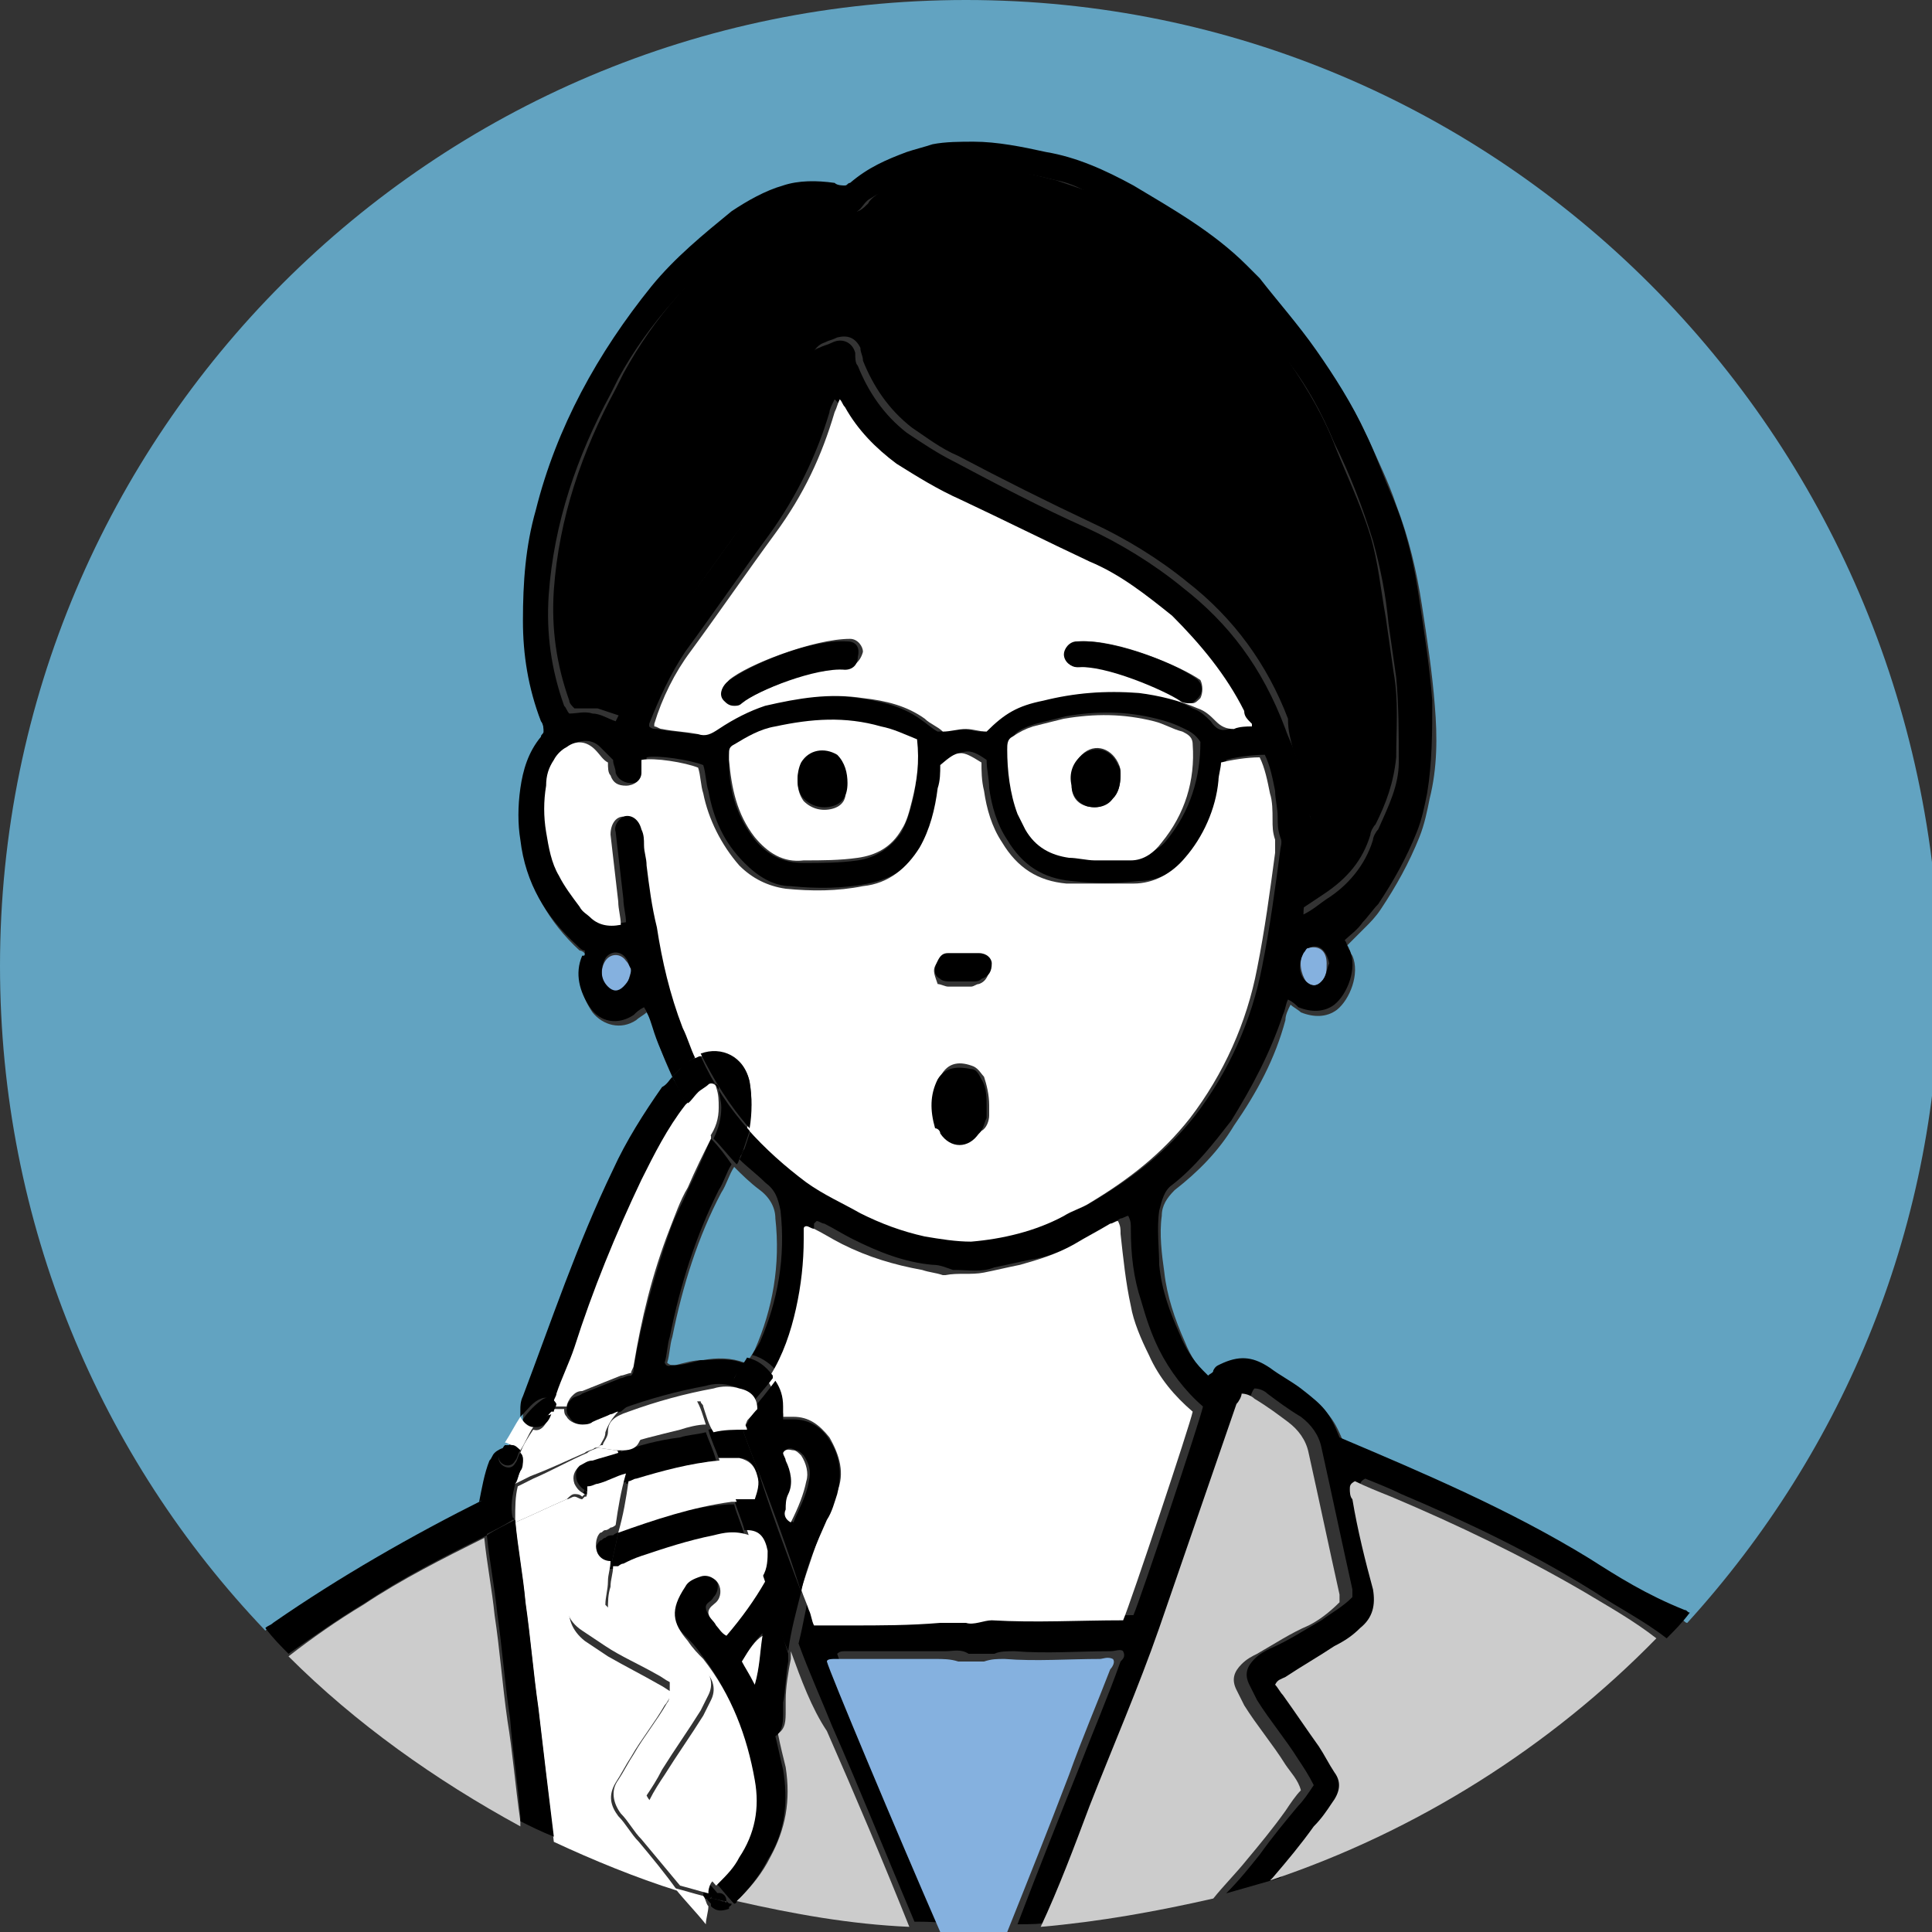<?xml version="1.0" encoding="utf-8"?>
<!-- Generator: Adobe Illustrator 27.0.1, SVG Export Plug-In . SVG Version: 6.00 Build 0)  -->
<svg version="1.1" xmlns="http://www.w3.org/2000/svg" xmlns:xlink="http://www.w3.org/1999/xlink" x="0px" y="0px"
	 viewBox="0 0 75 75" style="enable-background:new 0 0 75 75;" xml:space="preserve">
<rect x="0" y="0" width="75" height="75" fill="#333333" stroke="none"/>
<style type="text/css">
	.st0{fill:#62A3C1;}
	.st1{fill:#85B1DF;}
	.st2{fill:#FFFFFF;}
	.st3{fill:#CCCCCC;}
</style>
<g id="レイヤー_1">
</g>
<g id="文字">
</g>
<g id="イラスト">
	<g>
		<path class="st0" d="M18.7,58.3c0-0.5,0.2-1.1,0.4-1.6c0-0.1,0.1-0.2,0.2-0.3c0.1-0.1,0.2-0.2,0.4-0.2c0.2-0.3,0.4-0.7,0.6-1
			c0-0.1,0-0.2,0-0.3c0-0.2,0-0.4,0.1-0.5c1.1-3,2.1-6,3.5-8.8c0.5-1.1,1.2-2.2,1.9-3.2c0.1-0.2,0.2-0.3,0.4-0.4
			c-0.3-0.6-0.5-1.1-0.7-1.7c-0.1-0.3-0.2-0.7-0.4-1c-0.1,0.1-0.3,0.2-0.4,0.3c-0.6,0.4-1.3,0.2-1.7-0.3c-0.4-0.6-0.6-1.2-0.3-2
			c0,0,0-0.1,0.1-0.1c0,0,0-0.1,0-0.1c-0.1-0.1-0.2-0.2-0.3-0.2c0,0,0,0,0,0c-1.2-1.1-2-2.5-2.2-4.1c-0.1-0.7-0.1-1.3,0-2
			c0.1-0.8,0.3-1.4,0.8-2c0,0,0.1-0.1,0.1-0.2c0-0.1-0.1-0.3-0.1-0.4c-0.5-1.2-0.7-2.5-0.7-3.9c0-1.5,0.1-2.9,0.5-4.3
			c0.9-3.2,2.4-6.1,4.5-8.7c0.9-1.1,2-2,3.1-2.9c0.6-0.5,1.3-0.8,2-1c0.7-0.2,1.3-0.2,2-0.1c0.1,0,0.3,0,0.4,0.1
			c0.1,0,0.1-0.1,0.2-0.1c0.6-0.5,1.4-0.9,2.2-1.2c0.3-0.1,0.7-0.2,1-0.3c0.5-0.1,1-0.1,1.6-0.1c1,0.1,1.9,0.2,2.8,0.4
			c1.2,0.3,2.3,0.7,3.4,1.3c1.6,0.9,3.1,1.9,4.4,3.1c0.2,0.2,0.4,0.3,0.5,0.5c0.8,0.9,1.5,1.8,2.2,2.8c0.7,1,1.4,2.1,1.9,3.2
			c0.4,0.9,0.8,1.7,1.1,2.6c0.5,1.3,0.8,2.6,1,3.9c0.2,1.3,0.4,2.6,0.5,3.9c0.1,1.2,0.1,2.4-0.2,3.6c-0.1,0.5-0.2,1-0.4,1.5
			c-0.4,1-0.9,1.9-1.5,2.8c-0.2,0.3-0.4,0.5-0.6,0.7c-0.2,0.2-0.4,0.4-0.7,0.7c0.1,0.1,0.1,0.3,0.2,0.4c0.3,0.7-0.1,1.7-0.6,2.1
			c-0.4,0.3-0.9,0.3-1.4,0.1c-0.1-0.1-0.3-0.2-0.4-0.3c-0.1,0.2-0.2,0.4-0.2,0.6c-0.4,1.5-1.1,2.8-2,4.1c-0.6,1-1.4,1.8-2.3,2.5
			c-0.3,0.3-0.5,0.6-0.5,1c-0.1,0.7,0,1.5,0.1,2.2c0.1,0.9,0.4,1.8,0.8,2.7c0.2,0.5,0.5,1,0.9,1.4c0,0.1,0.1,0.1,0.2,0.2
			c0.1-0.1,0.1-0.2,0.2-0.2c0.1-0.1,0.2-0.2,0.4-0.3c0.6-0.3,1.2-0.2,1.8,0.2c0.4,0.3,0.8,0.5,1.2,0.8c0.9,0.6,1.1,0.9,1.5,1.9
			c3.3,1.4,6.6,2.8,9.7,4.7c1.1,0.7,2.2,1.4,3.4,2.1c0.1,0,0.1,0.1,0.2,0.1c6.1-6.7,9.8-15.5,9.8-25.2C75,16.8,58.2,0,37.5,0
			C16.8,0,0,16.8,0,37.5c0,10,3.9,19.1,10.3,25.8c0.1-0.1,0.2-0.1,0.3-0.2C13.1,61.3,15.9,59.7,18.7,58.3z"/>
		<path class="st0" d="M26.1,51.9c-0.1,0.3-0.1,0.7-0.2,1c0.1,0.1,0.2,0.1,0.3,0.1c0.4-0.1,0.7-0.2,1.1-0.2c0.5-0.1,1.1-0.1,1.6,0.1
			c0,0,0.1,0,0.1,0c0.1-0.2,0.2-0.3,0.3-0.5c0.7-1.6,1-3.3,0.8-5.1c0-0.4-0.2-0.8-0.6-1.1c-0.4-0.3-0.7-0.6-1-0.9
			c-0.2,0.3-0.3,0.7-0.5,1C27.1,48,26.5,49.9,26.1,51.9z"/>
		<path class="st1" d="M50.8,36.8c-0.1,0-0.2,0.1-0.2,0.2c-0.2,0.3-0.1,0.8,0.1,1.1c0.2,0.2,0.5,0.2,0.6,0c0.2-0.2,0.2-0.4,0.2-0.7
			C51.5,36.9,51.2,36.7,50.8,36.8z"/>
		<path class="st1" d="M24.2,38.4c0.2-0.2,0.2-0.4,0.3-0.7c0-0.1-0.1-0.3-0.2-0.4c-0.2-0.3-0.6-0.3-0.8,0c-0.2,0.3-0.2,0.8,0.1,1.1
			C23.8,38.6,24,38.6,24.2,38.4z"/>
		<path d="M50.2,29.1c0.2,0.5,0.4,1,0.4,1.5c0,0.3,0.1,0.6,0.2,1c0.1,0.1,0.1,0.3,0.1,0.4c-0.1,0.8-0.2,1.6-0.3,2.3
			c0,0.3-0.1,0.6-0.1,1c0.3-0.2,0.6-0.4,0.9-0.6c0.9-0.6,1.5-1.3,1.8-2.3c0-0.1,0.1-0.3,0.2-0.4c0.4-0.8,0.7-1.6,0.8-2.6
			c0-1.1,0.1-2.2-0.1-3.3c-0.1-0.7-0.2-1.4-0.3-2.1c-0.2-1.1-0.3-2.2-0.6-3.2c-0.4-1.3-1-2.5-1.5-3.8c-0.5-1.2-1.2-2.3-1.9-3.3
			c-0.4-0.6-0.9-1.2-1.4-1.8c-0.7-0.9-1.6-1.7-2.6-2.4c-1-0.7-2.1-1.4-3.2-2C42.1,7.4,41.6,7.2,41,7c-0.8-0.2-1.6-0.4-2.4-0.5
			c-0.6-0.1-1.3-0.2-2,0c-0.9,0.2-1.8,0.5-2.5,1c-0.1,0.1-0.3,0.2-0.4,0.4c-0.2,0.2-0.4,0.4-0.7,0.3c-0.2,0-0.4,0-0.5-0.1
			c-0.5-0.1-1-0.2-1.6,0C30.2,8.2,29.6,8.5,29,9c-2,1.5-3.6,3.3-4.8,5.5c-0.1,0.2-0.2,0.4-0.3,0.6c-1.3,2.4-2.2,5-2.4,7.8
			c-0.1,1.5,0.1,2.9,0.6,4.3c0,0.1,0.1,0.2,0.2,0.3c0.3,0,0.6,0,0.9,0c0.3,0.1,0.6,0.2,0.9,0.3c0.1-0.2,0.2-0.4,0.3-0.6
			c0.4-1,1-2,1.6-2.9c1.1-1.5,2.2-3.1,3.4-4.7c0.6-0.9,1.1-1.8,1.5-2.8c0.3-0.9,0.7-1.8,0.6-2.8c0-0.3,0.2-0.6,0.5-0.7
			c0.2-0.1,0.3-0.1,0.5-0.2c0.4-0.1,0.7,0,0.9,0.4c0,0.2,0.1,0.3,0.1,0.5c0.4,1,1,1.9,1.9,2.6c0.6,0.4,1.1,0.8,1.8,1.1
			c1.7,0.9,3.5,1.8,5.2,2.6c1.3,0.6,2.6,1.4,3.7,2.3c1.8,1.4,3.1,3.2,3.9,5.3C50,28.4,50.1,28.7,50.2,29.1z"/>
		<path d="M61.7,60.5c-3.1-1.9-6.4-3.3-9.7-4.7c-0.4-1-0.6-1.2-1.5-1.9c-0.4-0.3-0.8-0.5-1.2-0.8c-0.6-0.4-1.1-0.5-1.8-0.2
			c-0.2,0.1-0.3,0.1-0.4,0.3c0,0.1-0.1,0.1-0.2,0.2c-0.1-0.1-0.1-0.1-0.2-0.2c-0.4-0.4-0.7-0.9-0.9-1.4c-0.4-0.9-0.7-1.7-0.8-2.7
			C45,48.5,44.9,47.7,45,47c0.1-0.4,0.2-0.8,0.5-1c0.9-0.7,1.6-1.6,2.3-2.5c0.8-1.3,1.5-2.6,2-4.1c0.1-0.2,0.1-0.4,0.2-0.6
			c0.2,0.1,0.3,0.2,0.4,0.3c0.5,0.2,1,0.2,1.4-0.1c0.5-0.4,0.9-1.4,0.6-2.1c-0.1-0.1-0.1-0.3-0.2-0.4c0.2-0.2,0.5-0.4,0.7-0.7
			c0.2-0.2,0.4-0.5,0.6-0.7c0.6-0.9,1.1-1.8,1.5-2.8c0.2-0.5,0.3-1,0.4-1.5c0.2-1.2,0.2-2.4,0.2-3.6c-0.1-1.3-0.3-2.6-0.5-3.9
			c-0.2-1.4-0.5-2.7-1-3.9c-0.4-0.9-0.7-1.8-1.1-2.6c-0.5-1.1-1.2-2.2-1.9-3.2c-0.7-1-1.5-1.9-2.2-2.8c-0.2-0.2-0.4-0.4-0.5-0.5
			c-1.3-1.3-2.9-2.2-4.4-3.1c-1.1-0.6-2.2-1.1-3.4-1.3c-0.9-0.2-1.9-0.4-2.8-0.4c-0.5,0-1.1,0-1.6,0.1c-0.3,0.1-0.7,0.2-1,0.3
			c-0.8,0.3-1.5,0.6-2.2,1.2c-0.1,0-0.1,0.1-0.2,0.1c-0.1,0-0.3,0-0.4-0.1c-0.7-0.1-1.4-0.1-2,0.1c-0.7,0.2-1.4,0.6-2,1
			c-1.1,0.9-2.2,1.8-3.1,2.9c-2.1,2.6-3.7,5.5-4.5,8.7c-0.4,1.4-0.5,2.8-0.5,4.3c0,1.3,0.2,2.6,0.7,3.9c0.1,0.1,0.1,0.3,0.1,0.4
			c0,0.1-0.1,0.1-0.1,0.2c-0.5,0.6-0.7,1.3-0.8,2c-0.1,0.7-0.1,1.4,0,2c0.2,1.7,1,3,2.2,4.1c0,0,0,0,0,0c0.1,0.1,0.2,0.2,0.3,0.2
			c0,0.1,0,0.1,0,0.1c0,0.1,0,0.1-0.1,0.1c-0.3,0.7-0.1,1.4,0.3,2c0.4,0.6,1.1,0.7,1.7,0.3c0.1-0.1,0.2-0.2,0.4-0.3
			c0.2,0.3,0.3,0.7,0.4,1c0.2,0.6,0.5,1.2,0.7,1.7c0.1-0.1,0.2-0.2,0.3-0.3c0.2-0.2,0.3-0.3,0.5-0.4c0.1-0.1,0.2-0.1,0.3-0.1
			c-0.2-0.4-0.4-0.8-0.5-1.2c-0.5-1.3-0.8-2.6-1-3.9c-0.1-0.8-0.3-1.6-0.4-2.4c0-0.3-0.1-0.5-0.1-0.8c0-0.2,0-0.4-0.1-0.6
			c-0.1-0.4-0.4-0.6-0.7-0.5c-0.3,0.1-0.6,0.4-0.5,0.7c0.1,0.9,0.2,1.7,0.3,2.6c0,0.3,0.1,0.6,0.1,0.9c-0.5,0.1-0.9-0.1-1.2-0.3
			c-0.2-0.1-0.3-0.3-0.4-0.4c-0.3-0.4-0.6-0.8-0.8-1.2c-0.3-0.5-0.4-1.1-0.5-1.7c-0.1-0.6-0.1-1.2,0-1.8c0-0.4,0.1-0.7,0.3-1
			c0.1-0.2,0.3-0.4,0.5-0.5c0.4-0.2,0.8-0.2,1.1,0.1c0.2,0.2,0.3,0.3,0.5,0.5c0,0.2,0.1,0.3,0.1,0.5c0.1,0.3,0.4,0.4,0.6,0.4
			c0.3,0,0.5-0.2,0.6-0.5c0-0.2,0-0.3,0-0.5c0.4-0.1,1.7,0.1,2.2,0.3c0.1,0.3,0.1,0.7,0.2,1c0.2,1.1,0.6,2,1.4,2.8
			c0.5,0.5,1.1,0.9,1.8,0.9c1,0.1,2,0.1,3-0.1c1-0.2,1.7-0.7,2.2-1.5c0.4-0.7,0.6-1.5,0.7-2.3c0-0.3,0.1-0.6,0.1-0.9
			c0.7-0.5,0.9-0.6,1.6-0.1c0,0.4,0.1,0.7,0.1,1.1c0.1,0.7,0.3,1.4,0.7,2c0.6,1,1.4,1.5,2.5,1.6c0.9,0.1,1.7,0.1,2.6,0
			c0.8,0,1.5-0.4,2-1c0.7-0.9,1.2-1.9,1.3-3c0-0.2,0.1-0.5,0.1-0.7c0.3-0.1,1-0.2,1.5-0.2c0.2,0.4,0.3,0.9,0.4,1.4
			c0,0.3,0.1,0.7,0.1,1c0,0.3,0,0.5,0.1,0.8c0.1,0.2,0,0.4,0,0.5c-0.2,1.5-0.4,3-0.7,4.5c-0.4,2.1-1.3,4.1-2.6,5.8
			c-1.1,1.4-2.4,2.4-3.9,3.3c-0.3,0.2-0.6,0.3-1,0.5c-1.1,0.6-2.3,0.9-3.6,1c-0.6,0.1-1.2-0.1-1.8-0.2c-0.9-0.1-1.7-0.4-2.5-0.9
			c-0.7-0.4-1.4-0.8-2.1-1.2c-0.9-0.6-1.7-1.3-2.3-2.1c0,0,0,0,0,0c-0.1,0.3-0.2,0.6-0.3,0.9c-0.1,0.1-0.1,0.3-0.2,0.4
			c0.3,0.3,0.7,0.6,1,0.9c0.4,0.3,0.5,0.6,0.6,1.1c0.2,1.8-0.1,3.5-0.8,5.1c-0.1,0.2-0.2,0.3-0.3,0.5c0.4,0.1,0.8,0.4,1,0.7
			c0,0,0,0,0,0.1c0-0.1,0.1-0.1,0.1-0.2c0.4-0.8,0.8-1.7,1-2.6c0.2-0.9,0.3-1.8,0.3-2.7c0-0.1,0-0.3,0-0.4c0,0,0,0,0.1-0.1
			c0.1,0,0.2,0.1,0.3,0.1c0.4,0.2,0.7,0.4,1.1,0.6c1,0.5,2,0.9,3.1,1c0.3,0,0.5,0.1,0.8,0.2c0,0,0,0,0.1,0c0.5,0,1,0.1,1.5-0.1
			c0.5-0.1,0.9-0.2,1.4-0.3c0.7-0.1,1.4-0.4,2.1-0.8c0.5-0.3,0.9-0.5,1.4-0.8c0.1,0,0.2-0.1,0.3-0.1c0.1,0.2,0.1,0.3,0.1,0.5
			c0,1,0.1,1.9,0.4,2.8c0.2,0.7,0.4,1.3,0.7,1.9c0.4,0.8,1,1.6,1.7,2.2c-0.1,0.5-2.4,7.4-2.7,8.1c-1.7,0-3.4,0.1-5.1,0
			c-0.3,0-0.7,0.1-1,0.1c-0.3-0.1-0.7-0.1-1,0c-1.2,0.1-2.3,0.1-3.5,0.1c-0.1,0-0.3,0-0.4,0c-0.3,0-0.7,0-1,0
			c-0.1-0.1-0.2-0.4-0.2-0.6c-0.1-0.3-0.2-0.5-0.3-0.8c-0.2,0.8-0.3,1.5-0.5,2.3c0.4,1.1,0.9,2.2,1.3,3.2c1.1,2.5,2.1,5,3.2,7.6
			c0.5,0,0.9,0,1.4,0.1c-1.6-3.9-4.3-10.1-4.4-10.5c0.1-0.1,0.2-0.1,0.3-0.1c1,0,2,0,3,0c0.3,0,0.6,0,0.9,0c0.3,0,0.6-0.1,0.9,0.1
			c0.1,0,0.2,0,0.3,0c0.1,0,0.3,0,0.4,0c0.1,0,0.2,0,0.3,0c0.2-0.1,0.5-0.1,0.8-0.1c1.2,0.1,2.5,0,3.7,0c0.2,0,0.4-0.1,0.5,0
			c0.1,0.2,0,0.3-0.1,0.4c-0.5,1.4-1.1,2.8-1.6,4.1c-0.8,2-1.6,4-2.4,6.1c0.5,0,0.9,0,1.4-0.1c0.6-1.6,1.2-3.2,1.9-4.7
			c0.9-2.3,1.9-4.6,2.7-6.9c1-2.9,2-5.8,3-8.7c0.1-0.2,0.1-0.3,0.2-0.4c0.2,0,0.4,0.1,0.5,0.2c0.4,0.3,0.8,0.6,1.3,0.9
			c0.4,0.3,0.7,0.7,0.8,1.2c0.4,1.8,0.8,3.7,1.2,5.5c0,0.1,0,0.2,0,0.3c-0.4,0.4-0.8,0.6-1.2,0.9c-0.7,0.4-1.3,0.8-2,1.1
			c-0.2,0.1-0.4,0.2-0.6,0.4c-0.3,0.3-0.4,0.6-0.2,1c0.1,0.2,0.2,0.4,0.3,0.6c0.5,0.8,1.1,1.5,1.6,2.3c0.2,0.3,0.4,0.6,0.6,1
			c-0.2,0.3-0.4,0.6-0.6,0.8c-0.5,0.6-1,1.2-1.5,1.9c-0.4,0.5-0.8,1-1.3,1.5c0.7-0.2,1.4-0.4,2.1-0.6c0,0,0.1-0.1,0.1-0.1
			c0.5-0.7,1-1.3,1.6-2c0.2-0.3,0.4-0.6,0.7-0.9c0.3-0.4,0.3-0.8,0.1-1.2c-0.2-0.3-0.4-0.7-0.6-1c-0.5-0.7-0.9-1.3-1.4-2
			c-0.1-0.1-0.2-0.3-0.3-0.4c0.1-0.2,0.3-0.2,0.4-0.3c0.6-0.4,1.3-0.8,1.9-1.2c0.3-0.2,0.7-0.4,1-0.7c0.5-0.4,0.6-0.9,0.5-1.5
			c-0.3-1.2-0.5-2.4-0.8-3.5c0-0.1-0.1-0.3-0.1-0.4c0-0.1,0-0.2,0.2-0.3c0.5,0.2,1,0.4,1.4,0.6c2.6,1.1,5.1,2.3,7.5,3.8
			c0.9,0.6,1.9,1.1,2.8,1.8c0.3-0.3,0.6-0.6,0.9-1c-0.1,0-0.1-0.1-0.2-0.1C63.9,61.9,62.8,61.2,61.7,60.5z M23.5,37.2
			c0.2-0.3,0.6-0.3,0.8,0c0.1,0.1,0.1,0.3,0.2,0.4c0,0.3-0.1,0.5-0.3,0.7c-0.2,0.2-0.4,0.2-0.6,0C23.3,38,23.3,37.6,23.5,37.2z
			 M51.3,38.1c-0.2,0.2-0.4,0.2-0.6,0c-0.3-0.3-0.3-0.7-0.1-1.1c0.1-0.1,0.1-0.2,0.2-0.2c0.4-0.2,0.7,0.1,0.8,0.6
			C51.5,37.6,51.5,37.9,51.3,38.1z M35.4,31.2c-0.1,0.4-0.2,0.7-0.4,1.1c-0.4,0.6-1,1-1.7,1.1c-0.7,0.1-1.4,0.1-2.1,0.1
			c-0.8,0-1.4-0.3-1.9-0.9c-0.7-0.9-1-1.9-1-3c0-0.1,0-0.1,0-0.2c0-0.2,0.1-0.3,0.2-0.4c0.5-0.3,1-0.5,1.6-0.7
			c1.4-0.4,2.7-0.4,4.1,0c0.5,0.1,1,0.3,1.4,0.7C35.6,29.7,35.6,30.5,35.4,31.2z M45.3,32.6C45,33,44.5,33.2,44,33.3
			c-0.5,0-0.9,0-1.4,0c-0.3,0-0.7,0-1-0.1c-0.8-0.1-1.4-0.4-1.7-1.1c-0.1-0.2-0.2-0.4-0.3-0.6c-0.3-0.8-0.4-1.6-0.4-2.5
			c0-0.2,0.1-0.3,0.2-0.5c0.2-0.2,0.5-0.3,0.8-0.4c0.4-0.1,0.8-0.2,1.2-0.3c1.2-0.2,2.3-0.2,3.5,0.1c0.4,0.1,0.7,0.2,1.1,0.4
			c0.2,0.1,0.4,0.2,0.6,0.5C46.6,30.2,46.2,31.5,45.3,32.6z M48.4,28.2c-0.2,0-0.5,0.1-0.7,0.1c-0.3,0.1-0.5,0-0.7-0.3
			c-0.2-0.2-0.4-0.4-0.7-0.5c-0.7-0.4-1.5-0.6-2.3-0.6c-1.2-0.1-2.5,0-3.7,0.3c-1,0.2-1.4,0.5-2.2,1.2c-0.3,0-0.5-0.1-0.8-0.1
			c-0.3,0-0.5,0.1-0.9,0.1c-0.2-0.1-0.4-0.3-0.7-0.5c-0.7-0.5-1.6-0.7-2.4-0.8c-1.3-0.2-2.6-0.1-3.8,0.3c-0.7,0.2-1.3,0.5-1.8,0.9
			c-0.2,0.2-0.5,0.2-0.8,0.2c-0.5-0.1-0.9-0.1-1.4-0.2c-0.1,0-0.2,0-0.3-0.1c0-0.1,0-0.1,0-0.1c0.4-1,0.8-1.9,1.4-2.8
			c1.1-1.5,2.2-3.1,3.3-4.6c1-1.4,1.8-3,2.3-4.7c0-0.1,0.1-0.3,0.2-0.5c0.1,0.1,0.2,0.2,0.2,0.3c0.5,0.9,1.2,1.6,2,2.2
			c0.8,0.5,1.6,1,2.5,1.4c1.7,0.8,3.3,1.6,5,2.4c1.2,0.6,2.2,1.3,3.2,2.1c1.2,1,2.1,2.3,2.8,3.7c0.1,0.1,0.1,0.3,0.2,0.4
			C48.4,28.1,48.4,28.1,48.4,28.2z M45.9,22.8c-1.1-0.9-2.4-1.7-3.7-2.3c-1.8-0.8-3.5-1.7-5.2-2.6c-0.6-0.3-1.2-0.7-1.8-1.1
			c-0.9-0.7-1.5-1.6-1.9-2.6c-0.1-0.1-0.1-0.3-0.1-0.5c-0.1-0.4-0.5-0.6-0.9-0.4c-0.2,0.1-0.3,0.1-0.5,0.2c-0.3,0.1-0.5,0.4-0.5,0.7
			c0.1,1-0.3,1.9-0.6,2.8c-0.4,1-0.9,1.9-1.5,2.8c-1.1,1.6-2.2,3.1-3.4,4.7c-0.7,0.9-1.2,1.8-1.6,2.9c-0.1,0.2-0.2,0.4-0.3,0.6
			c-0.3-0.1-0.6-0.3-0.9-0.3c-0.3-0.1-0.6,0-0.9,0c-0.1-0.1-0.1-0.2-0.2-0.3c-0.5-1.4-0.7-2.8-0.6-4.3c0.2-2.8,1.1-5.4,2.4-7.8
			c0.1-0.2,0.2-0.4,0.3-0.6c1.2-2.2,2.9-4,4.8-5.5c0.5-0.4,1.1-0.7,1.8-0.9c0.5-0.1,1.1-0.1,1.6,0c0.2,0,0.4,0.1,0.5,0.1
			c0.3,0,0.5-0.1,0.7-0.3c0.1-0.1,0.2-0.3,0.4-0.4c0.8-0.5,1.6-0.9,2.5-1c0.7-0.1,1.3-0.1,2,0C39.4,6.6,40.2,6.8,41,7
			c0.6,0.1,1.1,0.4,1.7,0.7c1.1,0.6,2.2,1.2,3.2,2c1,0.7,1.9,1.5,2.6,2.4c0.5,0.6,0.9,1.2,1.4,1.8c0.8,1,1.4,2.1,1.9,3.3
			c0.6,1.2,1.1,2.5,1.5,3.8c0.3,1.1,0.5,2.1,0.6,3.2c0.1,0.7,0.2,1.4,0.3,2.1c0.1,1.1,0.1,2.2,0.1,3.3c0,0.9-0.4,1.7-0.8,2.6
			c-0.1,0.1-0.2,0.3-0.2,0.4c-0.3,1-1,1.8-1.8,2.3c-0.3,0.2-0.5,0.4-0.9,0.6c0-0.4,0.1-0.7,0.1-1c0.1-0.8,0.2-1.6,0.3-2.3
			c0-0.1,0-0.3-0.1-0.4c-0.1-0.3-0.2-0.6-0.2-1c0-0.5-0.2-1-0.4-1.5c-0.1-0.3-0.3-0.7-0.4-1C49,25.9,47.7,24.2,45.9,22.8z"/>
		<path class="st2" d="M29.1,42c0.1,0.6,0.1,1.2-0.1,1.8c0.7,0.8,1.5,1.5,2.3,2.1c0.7,0.5,1.4,0.8,2.1,1.2c0.8,0.4,1.6,0.7,2.5,0.9
			c0.6,0.1,1.2,0.2,1.8,0.2c1.2-0.1,2.5-0.4,3.6-1c0.3-0.2,0.7-0.3,1-0.5c1.5-0.9,2.8-1.9,3.9-3.3c1.3-1.7,2.2-3.7,2.6-5.8
			c0.3-1.5,0.5-3,0.7-4.5c0-0.2,0-0.4,0-0.5c-0.1-0.3-0.1-0.5-0.1-0.8c0-0.3,0-0.7-0.1-1c-0.1-0.5-0.2-1-0.4-1.4
			c-0.5,0-1.1,0.1-1.5,0.2c0,0.2-0.1,0.5-0.1,0.7c-0.1,1.1-0.6,2.2-1.3,3c-0.5,0.6-1.2,1-2,1c-0.9,0-1.7,0-2.6,0
			c-1.1-0.1-1.9-0.6-2.5-1.6c-0.4-0.6-0.6-1.3-0.7-2c-0.1-0.4-0.1-0.8-0.1-1.1c-0.8-0.5-0.9-0.5-1.6,0.1c0,0.3,0,0.6-0.1,0.9
			c-0.1,0.8-0.3,1.6-0.7,2.3c-0.5,0.8-1.2,1.4-2.2,1.5c-1,0.2-2,0.2-3,0.1c-0.7-0.1-1.3-0.4-1.8-0.9c-0.7-0.8-1.2-1.8-1.4-2.8
			c-0.1-0.3-0.1-0.7-0.2-1c-0.5-0.2-1.7-0.4-2.2-0.3c0,0.2,0,0.3,0,0.5c0,0.3-0.3,0.5-0.6,0.5c-0.3,0-0.5-0.1-0.6-0.4
			c-0.1-0.1-0.1-0.3-0.1-0.5c-0.2-0.1-0.3-0.3-0.5-0.5c-0.3-0.3-0.7-0.4-1.1-0.1c-0.2,0.1-0.4,0.3-0.5,0.5c-0.2,0.3-0.3,0.6-0.3,1
			c-0.1,0.6-0.1,1.2,0,1.8c0.1,0.6,0.2,1.2,0.5,1.7c0.2,0.4,0.5,0.8,0.8,1.2c0.1,0.2,0.3,0.3,0.4,0.4c0.3,0.3,0.7,0.4,1.2,0.3
			c0-0.3-0.1-0.6-0.1-0.9c-0.1-0.9-0.2-1.7-0.3-2.6c0-0.4,0.2-0.7,0.5-0.7c0.3-0.1,0.6,0.1,0.7,0.5c0.1,0.2,0.1,0.4,0.1,0.6
			c0,0.3,0.1,0.5,0.1,0.8c0.1,0.8,0.2,1.6,0.4,2.4c0.2,1.3,0.5,2.6,1,3.9c0.2,0.4,0.3,0.8,0.5,1.2C28,40.6,28.9,41.1,29.1,42z
			 M36.3,37.5c0.1-0.2,0.2-0.3,0.4-0.3c0.2,0,0.4,0,0.7,0c0,0,0,0,0,0c0.2,0,0.4,0,0.5,0c0.3,0,0.5,0.2,0.5,0.4
			c0,0.2-0.1,0.5-0.4,0.6c-0.1,0-0.2,0.1-0.3,0.1c-0.3,0-0.6,0-0.9,0c-0.1,0-0.3-0.1-0.4-0.1C36.3,37.9,36.2,37.7,36.3,37.5z
			 M36.5,41.8c0.3-0.6,0.8-0.6,1.3-0.4c0.2,0.1,0.3,0.3,0.4,0.4c0.1,0.3,0.2,0.7,0.2,1.1c0,0.1,0,0.2,0,0.4c0,0.2-0.1,0.5-0.3,0.6
			c-0.4,0.5-1.1,0.5-1.5,0c-0.1-0.1-0.1-0.2-0.2-0.3C36.2,43.1,36.2,42.4,36.5,41.8z"/>
		<path class="st2" d="M48.3,27.6c-0.7-1.4-1.7-2.6-2.8-3.7c-1-0.8-2-1.6-3.2-2.1c-1.7-0.8-3.3-1.6-5-2.4c-0.9-0.4-1.7-0.9-2.5-1.4
			c-0.8-0.6-1.5-1.3-2-2.2c-0.1-0.1-0.1-0.2-0.2-0.3c-0.1,0.2-0.1,0.3-0.2,0.5c-0.5,1.7-1.2,3.2-2.3,4.7c-1.1,1.5-2.2,3.1-3.3,4.6
			c-0.6,0.8-1.1,1.8-1.4,2.8c0,0,0,0.1,0,0.1c0.1,0,0.2,0.1,0.3,0.1c0.5,0.1,0.9,0.1,1.4,0.2c0.3,0.1,0.5,0,0.8-0.2
			c0.6-0.4,1.2-0.7,1.8-0.9c1.3-0.3,2.5-0.5,3.8-0.3c0.9,0.1,1.7,0.3,2.4,0.8c0.2,0.2,0.5,0.3,0.7,0.5c0.3,0,0.6-0.1,0.9-0.1
			c0.3,0,0.5,0.1,0.8,0.1c0.7-0.7,1.2-1,2.2-1.2c1.2-0.3,2.4-0.4,3.7-0.3c0.8,0.1,1.6,0.3,2.3,0.6c0.3,0.1,0.5,0.3,0.7,0.5
			c0.2,0.2,0.4,0.3,0.7,0.3c0.2-0.1,0.5-0.1,0.7-0.1c0-0.1,0-0.1,0-0.1C48.4,27.9,48.3,27.8,48.3,27.6z M32.9,25.9
			c-1.1-0.1-3.4,0.9-4,1.3c-0.1,0.1-0.2,0.1-0.3,0.1c-0.1,0-0.3-0.1-0.4-0.2c-0.2-0.2-0.1-0.5,0.1-0.7c0.7-0.6,3.3-1.6,4.7-1.6
			c0.3,0,0.5,0.3,0.5,0.5C33.4,25.7,33.1,25.9,32.9,25.9z M46.6,27.1c-0.1,0.1-0.2,0.2-0.3,0.2c-0.1,0-0.3,0-0.4-0.1
			c-0.6-0.5-2.9-1.4-4-1.3c-0.3,0-0.5-0.2-0.5-0.5c0-0.3,0.2-0.5,0.5-0.5c1.5-0.1,4,1,4.7,1.5C46.7,26.6,46.7,26.9,46.6,27.1z"/>
		<path class="st2" d="M45.9,28.4c-0.4-0.1-0.7-0.3-1.1-0.4c-1.2-0.3-2.3-0.3-3.5-0.1c-0.4,0.1-0.8,0.2-1.2,0.3
			c-0.3,0.1-0.5,0.2-0.8,0.4c-0.2,0.1-0.2,0.3-0.2,0.5c0,0.8,0.1,1.7,0.4,2.5c0.1,0.2,0.2,0.4,0.3,0.6c0.4,0.7,1,1,1.7,1.1
			c0.3,0,0.7,0.1,1,0.1c0.5,0,1,0,1.4,0c0.5,0,0.9-0.3,1.2-0.7c0.9-1.1,1.3-2.4,1.2-3.8C46.3,28.6,46.1,28.5,45.9,28.4z M43.2,31
			c-0.3,0.3-0.6,0.4-1,0.3c-0.4-0.1-0.6-0.4-0.6-0.8c0-0.4,0.1-0.8,0.3-1.1c0.5-0.6,1.2-0.4,1.5,0.2c0.1,0.2,0.1,0.3,0.1,0.4
			C43.5,30.5,43.4,30.8,43.2,31z"/>
		<path class="st2" d="M30.4,55c0.1,0,0.3,0,0.4,0c0.6,0,1,0.3,1.4,0.8c0.4,0.7,0.6,1.4,0.3,2.1c-0.1,0.3-0.2,0.7-0.4,1
			c-0.4,0.9-0.7,1.9-1,2.8c0.1,0.3,0.2,0.5,0.3,0.8c0.1,0.2,0.1,0.4,0.2,0.6c0.4,0,0.7,0,1,0c0.1,0,0.3,0,0.4,0c1.2,0,2.3,0,3.5-0.1
			c0.3,0,0.7,0,1,0c0.3,0.1,0.7-0.1,1-0.1c1.7,0.1,3.4,0,5.1,0c0.3-0.7,2.6-7.6,2.7-8.1c-0.7-0.6-1.3-1.3-1.7-2.2
			c-0.3-0.6-0.6-1.3-0.7-1.9c-0.2-0.9-0.3-1.9-0.4-2.8c0-0.2,0-0.3-0.1-0.5c-0.1,0-0.2,0.1-0.3,0.1c-0.5,0.3-0.9,0.5-1.4,0.8
			c-0.7,0.4-1.4,0.6-2.1,0.8c-0.5,0.1-0.9,0.2-1.4,0.3c-0.5,0.1-1,0-1.5,0.1c0,0,0,0-0.1,0c-0.3-0.1-0.5-0.1-0.8-0.2
			c-1.1-0.2-2.1-0.5-3.1-1c-0.4-0.2-0.7-0.4-1.1-0.6c-0.1,0-0.2-0.1-0.3-0.1c0,0-0.1,0-0.1,0.1c0,0.1,0,0.3,0,0.4
			c0,0.9-0.1,1.8-0.3,2.7c-0.2,0.9-0.5,1.8-1,2.6c0,0.1-0.1,0.1-0.1,0.2c0.2,0.3,0.3,0.6,0.3,1C30.4,54.7,30.4,54.8,30.4,55z"/>
		<path class="st1" d="M39.1,75c0.8-2,1.6-4,2.4-6.1c0.5-1.4,1.1-2.8,1.6-4.1c0.1-0.1,0.2-0.3,0.1-0.4c-0.2-0.1-0.4,0-0.5,0
			c-1.2,0-2.5,0.1-3.7,0c-0.3,0-0.5,0-0.8,0.1c-0.1,0-0.2,0-0.3,0c-0.1,0-0.3,0-0.4,0c-0.1,0-0.2,0-0.3,0c-0.3-0.1-0.6-0.1-0.9-0.1
			c-0.3,0-0.6,0-0.9,0c-1,0-2,0-3,0c-0.1,0-0.3,0-0.3,0.1c0.1,0.4,2.7,6.6,4.4,10.5c0.3,0,0.6,0,0.9,0C38,75,38.6,75,39.1,75z"/>
		<path class="st2" d="M34.2,28.2c-1.4-0.4-2.7-0.3-4.1,0c-0.6,0.1-1.1,0.4-1.6,0.7c-0.2,0.1-0.2,0.2-0.2,0.4c0,0.1,0,0.1,0,0.2
			c0.1,1.1,0.3,2.1,1,3c0.5,0.6,1.1,1,1.9,0.9c0.7,0,1.4,0,2.1-0.1c0.7-0.1,1.3-0.4,1.7-1.1c0.2-0.3,0.3-0.7,0.4-1.1
			c0.2-0.8,0.3-1.5,0.2-2.4C35.1,28.5,34.7,28.3,34.2,28.2z M32.3,31.4c-0.4,0.1-0.8,0-1.1-0.3c-0.3-0.4-0.3-1-0.1-1.4
			c0.3-0.5,0.9-0.6,1.3-0.2c0.3,0.3,0.4,0.7,0.4,1.1C32.9,31,32.7,31.3,32.3,31.4z"/>
		<path d="M28.4,73.9C28.4,73.9,28.5,73.9,28.4,73.9C28.5,73.9,28.5,73.9,28.4,73.9C28.4,73.9,28.4,73.9,28.4,73.9z"/>
		<path d="M11.2,64.2C11.2,64.2,11.2,64.2,11.2,64.2c1-0.7,2-1.4,3-2c1.5-1,3.1-1.8,4.7-2.6c0-0.1,0-0.3-0.1-0.4c0-0.3-0.1-0.7,0-1
			c-2.8,1.4-5.6,3-8.2,4.8c-0.1,0.1-0.2,0.1-0.3,0.2C10.6,63.6,10.9,63.9,11.2,64.2z"/>
		<path class="st3" d="M30.7,64.1c0,0.1,0,0.2,0,0.3c-0.1,0.5-0.2,1.1-0.2,1.6c0,0.1,0,0.3,0,0.4c0,0.4,0,0.7-0.3,0.9
			c0.1,0.5,0.2,0.9,0.3,1.3c0.2,1.3,0,2.4-0.6,3.5c-0.3,0.6-0.7,1.1-1.2,1.6c0,0-0.1,0-0.1,0.1c0,0,0,0,0,0c2.2,0.5,4.4,0.9,6.7,1
			c-1-2.5-2.1-5.1-3.2-7.6C31.5,66.3,31.1,65.2,30.7,64.1z"/>
		<path class="st3" d="M54,58.1c-0.5-0.2-1-0.4-1.4-0.6c-0.2,0.1-0.2,0.2-0.2,0.3c0,0.1,0,0.3,0.1,0.4c0.2,1.2,0.5,2.4,0.8,3.5
			c0.1,0.6,0,1.1-0.5,1.5c-0.3,0.3-0.6,0.5-1,0.7c-0.6,0.4-1.3,0.8-1.9,1.2c-0.2,0.1-0.3,0.1-0.4,0.3c0.1,0.1,0.2,0.3,0.3,0.4
			c0.5,0.7,0.9,1.3,1.4,2c0.2,0.3,0.4,0.7,0.6,1c0.3,0.4,0.2,0.8-0.1,1.2c-0.2,0.3-0.4,0.6-0.7,0.9c-0.5,0.7-1,1.3-1.6,2
			c0,0-0.1,0.1-0.1,0.1c5.7-1.9,10.9-5.2,15-9.4c-0.9-0.7-1.8-1.2-2.8-1.8C59.1,60.4,56.6,59.2,54,58.1z"/>
		<path class="st3" d="M49.9,70.3c0.2-0.3,0.4-0.6,0.6-0.8c-0.1-0.4-0.4-0.7-0.6-1c-0.5-0.8-1.1-1.5-1.6-2.3
			c-0.1-0.2-0.2-0.4-0.3-0.6c-0.2-0.4-0.1-0.7,0.2-1c0.2-0.2,0.4-0.3,0.6-0.4c0.7-0.4,1.3-0.8,2-1.1c0.4-0.2,0.8-0.5,1.2-0.9
			c0-0.1,0-0.2,0-0.3c-0.4-1.8-0.8-3.7-1.2-5.5c-0.1-0.5-0.4-0.9-0.8-1.2c-0.4-0.3-0.8-0.6-1.3-0.9c-0.1-0.1-0.3-0.2-0.5-0.2
			c0,0.1-0.1,0.3-0.2,0.4c-1,2.9-2,5.8-3,8.7c-0.8,2.3-1.8,4.6-2.7,6.9c-0.6,1.6-1.2,3.2-1.9,4.7c2.3-0.2,4.5-0.6,6.7-1.1
			c0.4-0.5,0.9-1,1.3-1.5C48.9,71.6,49.4,71,49.9,70.3z"/>
		<path class="st3" d="M19.7,66.8c-0.2-1.4-0.3-2.8-0.5-4.1c-0.1-1-0.3-2-0.4-3c-1.6,0.8-3.2,1.6-4.7,2.6c-1,0.6-2,1.3-2.9,2
			c0,0,0,0,0,0c2.6,2.6,5.7,4.8,9,6.6c0-0.1,0-0.2,0-0.2C20,69.3,19.9,68,19.7,66.8z"/>
		<path d="M41.9,29.4c-0.3,0.3-0.4,0.7-0.3,1.1c0,0.4,0.3,0.7,0.6,0.8c0.4,0.1,0.8,0,1-0.3c0.2-0.2,0.3-0.5,0.3-0.9
			c0-0.1,0-0.3-0.1-0.4C43.1,29,42.4,28.9,41.9,29.4z"/>
		<path d="M36.5,38c0.1,0.1,0.3,0.1,0.4,0.1c0.3,0,0.6,0,0.9,0c0.1,0,0.2,0,0.3-0.1c0.3-0.1,0.4-0.3,0.4-0.6c0-0.2-0.2-0.4-0.5-0.4
			c-0.2,0-0.4,0-0.5,0c0,0,0,0,0,0c-0.2,0-0.4,0-0.7,0c-0.2,0-0.3,0.1-0.4,0.3C36.2,37.7,36.3,37.9,36.5,38z"/>
		<path d="M36.5,44c0.4,0.6,1.1,0.6,1.5,0c0.2-0.2,0.2-0.4,0.3-0.6c0-0.2,0-0.3,0-0.4c0-0.4,0-0.8-0.2-1.1c-0.1-0.2-0.2-0.4-0.4-0.4
			c-0.5-0.1-1-0.1-1.3,0.4c-0.3,0.6-0.3,1.2-0.1,1.9C36.4,43.8,36.5,43.9,36.5,44z"/>
		<path d="M31.1,29.6c-0.2,0.4-0.2,1.1,0.1,1.4c0.3,0.3,0.7,0.4,1.1,0.3c0.4-0.1,0.6-0.4,0.6-0.9c0-0.4-0.1-0.8-0.4-1.1
			C32,29,31.4,29.1,31.1,29.6z"/>
		<path d="M46.5,26.4c-0.7-0.6-3.3-1.6-4.7-1.5c-0.3,0-0.5,0.3-0.5,0.5c0,0.3,0.3,0.5,0.5,0.5c1.1-0.1,3.4,0.9,4,1.3
			c0.1,0.1,0.3,0.1,0.4,0.1c0.1,0,0.2-0.1,0.3-0.2C46.7,26.9,46.7,26.6,46.5,26.4z"/>
		<path d="M32.9,24.9c-1.5-0.1-4,1-4.7,1.6c-0.2,0.2-0.3,0.5-0.1,0.7c0.1,0.1,0.2,0.2,0.4,0.2c0.1,0,0.2,0,0.3-0.1
			c0.6-0.5,2.9-1.4,4-1.3c0.3,0,0.5-0.2,0.5-0.5C33.4,25.1,33.2,24.9,32.9,24.9z"/>
		<path d="M21,54.3c0.2-0.1,0.4,0,0.5,0.2c0-0.1,0.1-0.2,0.1-0.3c0.2-0.6,0.5-1.2,0.7-1.8c0.8-2.2,1.6-4.4,2.6-6.5
			c0.5-1,1.1-2,1.7-2.9c0,0,0.1-0.1,0.1-0.1c-0.2-0.4-0.4-0.7-0.6-1.1c-0.1,0.1-0.2,0.3-0.4,0.4c-0.7,1-1.4,2.1-1.9,3.2
			c-1.4,2.9-2.4,5.9-3.5,8.8c-0.1,0.2-0.1,0.4-0.1,0.5c0,0.1,0,0.2,0,0.3C20.5,54.7,20.7,54.4,21,54.3z"/>
		<path d="M27.6,44.2C27.6,44.2,27.6,44.2,27.6,44.2c-0.3,0.7-0.6,1.4-0.9,2c-0.2,0.5-0.5,1-0.7,1.6c-0.6,1.7-1.1,3.5-1.4,5.3
			c0,0.1,0,0.2-0.1,0.3c-0.2,0-0.3,0.1-0.4,0.1c-0.5,0.2-1,0.4-1.5,0.6c-0.1,0.1-0.3,0.1-0.4,0.2c-0.1,0.1-0.2,0.2-0.2,0.4
			c0,0.1,0,0.2,0.1,0.3c0.1,0.2,0.4,0.4,0.6,0.3c0.1,0,0.3-0.1,0.4-0.1c0.2-0.1,0.5-0.2,0.7-0.3c0.1,0,0.2-0.1,0.3-0.1c0,0,0,0,0,0
			c0.7-0.6,1.4-1.1,2.1-1.5c0.6-0.3,1.1-0.2,1.7,0c0.2,0.1,0.3,0.2,0.4,0.4c0.1,0,0.2-0.1,0.2-0.2c0.1-0.2,0.3-0.4,0.4-0.6
			c0,0-0.1,0-0.1,0c-0.5-0.2-1.1-0.1-1.6-0.1c-0.4,0.1-0.7,0.2-1.1,0.2c-0.1,0-0.2,0.1-0.3-0.1c0.1-0.3,0.1-0.7,0.2-1
			c0.4-2,1-3.9,1.9-5.7c0.2-0.3,0.3-0.7,0.5-1C28.2,44.9,27.9,44.5,27.6,44.2z"/>
		<path d="M28.3,53.6c-0.1-0.1-0.2-0.3-0.4-0.4c-0.6-0.2-1.1-0.3-1.7,0c-0.8,0.5-1.5,1-2.1,1.5c0,0,0,0,0,0c1.1-0.4,2.2-0.7,3.3-0.9
			c0.3-0.1,0.7-0.1,1,0c0.5,0.1,0.7,0.4,0.7,0.8c0.3-0.4,0.6-0.7,0.9-1.1c0,0,0,0,0-0.1c-0.3-0.4-0.6-0.6-1-0.7
			c-0.1,0.2-0.3,0.4-0.4,0.6C28.5,53.5,28.5,53.6,28.3,53.6z"/>
		<path d="M28.8,55.4c-0.4,0-0.9,0-1.3,0.1c0.1,0.4,0.3,0.8,0.4,1.1c0.3,0,0.5,0,0.8,0c0.4,0,0.6,0.3,0.7,0.7c0.1,0.3,0,0.6-0.1,0.9
			c-0.3,0-0.6,0-0.8,0c0.1,0.4,0.3,0.8,0.4,1.2c0.5,0,0.8,0.3,0.8,0.8c0.1,0.4,0,0.7-0.2,1c0.4,1,0.7,2,1.1,2.9
			c0.1-0.8,0.3-1.5,0.5-2.3c-0.6-1.6-1.2-3.2-1.7-4.8C29.2,56.5,29,56,28.8,55.4z"/>
		<path d="M27.2,42.4c0.1-0.1,0.2-0.2,0.4-0.3c0.1-0.1,0.3,0,0.3,0.1c0,0.3,0.1,0.5,0.1,0.8c0,0.4-0.1,0.8-0.3,1.2
			c0.3,0.3,0.6,0.7,0.9,1c0.1-0.1,0.1-0.3,0.2-0.4c0.1-0.3,0.2-0.6,0.3-0.9c0,0,0,0,0,0c-0.8-0.9-1.4-1.8-1.9-2.9
			c-0.1,0-0.2,0.1-0.3,0.1c-0.2,0.1-0.4,0.2-0.5,0.4c-0.1,0.1-0.2,0.2-0.3,0.3c0.2,0.4,0.4,0.8,0.6,1.1C26.9,42.7,27,42.5,27.2,42.4
			z"/>
		<path d="M29.1,42c-0.2-1-1.1-1.4-1.9-1.1c0.5,1,1.1,2,1.9,2.9C29.2,43.2,29.2,42.6,29.1,42z"/>
		<path d="M29.1,55c0,0.1-0.1,0.3-0.2,0.4c0,0-0.1,0-0.1,0c0.2,0.6,0.4,1.1,0.6,1.6c0.6,1.6,1.2,3.2,1.7,4.8c0.2-1,0.6-1.9,1-2.8
			c0.2-0.3,0.3-0.7,0.4-1c0.2-0.8,0.1-1.5-0.3-2.1c-0.3-0.5-0.8-0.8-1.4-0.8c-0.1,0-0.2,0-0.4,0c0-0.2,0-0.3,0-0.5
			c0-0.4-0.1-0.7-0.3-1c-0.3,0.4-0.6,0.8-0.9,1.1C29.2,54.8,29.2,54.9,29.1,55z M30.9,56.3c0.1,0,0.2,0.1,0.3,0.2
			c0.2,0.3,0.3,0.6,0.2,1c-0.1,0.6-0.4,1.1-0.6,1.6c-0.2-0.1-0.3-0.3-0.2-0.5c0.1-0.2,0.1-0.4,0.1-0.6c0.1-0.5,0.1-0.9-0.1-1.4
			c0-0.1-0.1-0.2-0.1-0.3C30.6,56.2,30.7,56.2,30.9,56.3z"/>
		<path d="M28.2,74.1C28.2,74.1,28.2,74.1,28.2,74.1c0.1-0.1,0.2-0.1,0.2-0.2c-0.1,0-0.1,0-0.2-0.1C28.2,73.9,28.2,74,28.2,74.1z"/>
		<path d="M27.6,73.7c-0.1,0-0.2,0-0.2-0.1c0,0.1,0.1,0.2,0.2,0.3c0,0,0,0,0,0c0-0.1,0-0.1,0-0.2C27.6,73.8,27.6,73.7,27.6,73.7z"/>
		<path d="M27.4,73.3c-0.1,0.1-0.1,0.2-0.1,0.4c0.1,0,0.2,0,0.2,0.1c0.1-0.3,0.6-0.3,0.6,0.1c0,0,0,0,0,0c0.1,0,0.1,0,0.2,0.1
			c0,0,0,0,0,0c-0.3-0.3-0.5-0.6-0.8-0.9C27.6,73.1,27.5,73.2,27.4,73.3z"/>
		<path d="M24.4,57.5c0-0.2,0.1-0.3,0.1-0.5c0,0,0-0.1,0-0.2c-0.1,0-0.2-0.1-0.3-0.1c0-0.1-0.1-0.2-0.1-0.4c-0.3,0.1-0.7,0.2-1,0.3
			c-0.2,0.1-0.3,0.1-0.5,0.2c-0.2,0.1-0.3,0.4-0.2,0.7c0.1,0.2,0.2,0.3,0.4,0.4c0.1-0.1,0.1-0.1,0.2-0.2c0,0.1,0.1,0.2,0.1,0.2
			c0.1,0,0.2-0.1,0.4-0.1C23.7,57.7,24,57.6,24.4,57.5z"/>
		<path d="M23.5,59.7c-0.1,0-0.1,0.1-0.2,0.1c-0.2,0.2-0.3,0.5-0.1,0.8c0.1,0.2,0.3,0.3,0.5,0.3c0.1-0.5,0.2-0.9,0.3-1.4
			c-0.1,0-0.2,0.1-0.2,0.1C23.7,59.6,23.6,59.6,23.5,59.7z"/>
		<path d="M24,56.4c0.1,0.1,0.1,0.2,0.1,0.4c0.1,0,0.2,0.1,0.3,0.1c0,0.1,0,0.1,0,0.2c0,0.2-0.1,0.3-0.1,0.5c0.1,0,0.2-0.1,0.3-0.1
			c1-0.3,2.1-0.6,3.1-0.8c0,0,0.1,0,0.1,0c-0.1-0.4-0.3-0.8-0.4-1.1c-0.4,0.1-0.7,0.1-1,0.2C25.6,55.9,24.8,56.1,24,56.4z"/>
		<path d="M22.6,58c0.1,0,0.1,0,0.2,0c0,0,0,0,0,0c0-0.1-0.1-0.1-0.1-0.2C22.7,57.8,22.7,57.9,22.6,58z"/>
		<path d="M29.6,61.2c-0.4,0.7-1,1.4-1.5,2.1c-0.1-0.2-0.3-0.3-0.4-0.4c-0.1-0.1-0.3-0.3-0.3-0.5c0-0.2,0.2-0.2,0.3-0.4
			c0.2-0.2,0.2-0.5,0.1-0.7c-0.1-0.2-0.4-0.4-0.7-0.3c-0.2,0.1-0.4,0.2-0.6,0.4c-0.6,0.9-0.6,1.4,0.1,2.1c0.2,0.2,0.4,0.4,0.6,0.7
			c1.1,1.4,1.7,3,2,4.7c0.2,1.1,0,2.1-0.6,3c-0.2,0.3-0.5,0.7-0.8,1c0,0-0.1,0.1-0.1,0.1c0.3,0.3,0.5,0.6,0.8,0.9c0,0,0.1,0,0.1-0.1
			c0.5-0.5,0.9-1,1.2-1.6c0.7-1.1,0.8-2.3,0.6-3.5c-0.1-0.4-0.2-0.9-0.3-1.3c0.3-0.2,0.3-0.6,0.3-0.9c0-0.1,0-0.3,0-0.4
			c0.1-0.5,0.1-1.1,0.2-1.6c0-0.1,0-0.2,0-0.3C30.3,63.2,29.9,62.2,29.6,61.2C29.6,61.2,29.6,61.2,29.6,61.2z M29.3,65.4
			c-0.2-0.4-0.3-0.6-0.5-0.9c0.3-0.5,0.5-0.8,0.8-1.1C29.5,64.1,29.5,64.7,29.3,65.4z"/>
		<path d="M24,59.5c-0.1,0.5-0.2,0.9-0.3,1.4c0.1,0,0.1,0,0.2,0c0.1,0,0.2-0.1,0.2-0.1c0.2-0.1,0.5-0.3,0.7-0.3
			c0.9-0.3,1.8-0.6,2.8-0.8c0.4-0.1,0.8-0.1,1.3-0.1c0,0,0,0,0,0c-0.1-0.4-0.3-0.8-0.4-1.2c-0.1,0-0.1,0-0.2,0
			C26.8,58.5,25.4,58.9,24,59.5z"/>
		<path class="st2" d="M30.6,58c-0.1,0.2-0.1,0.4-0.1,0.6c-0.1,0.2,0,0.4,0.2,0.5c0.3-0.6,0.5-1.1,0.6-1.6c0.1-0.3,0-0.7-0.2-1
			c-0.1-0.1-0.2-0.2-0.3-0.2c-0.1,0-0.3-0.1-0.4,0.1c0,0.1,0.1,0.2,0.1,0.3C30.7,57.1,30.8,57.6,30.6,58z"/>
		<path class="st2" d="M22.7,56.4c0.1-0.1,0.3-0.1,0.4-0.2c0.1,0,0.1,0,0.2-0.1c0.1-0.2,0.2-0.3,0.2-0.5c0.1-0.3,0.3-0.6,0.5-0.8
			c-0.1,0-0.2,0.1-0.3,0.1c-0.2,0.1-0.5,0.2-0.7,0.3c-0.1,0.1-0.3,0.1-0.4,0.1c-0.2,0-0.5-0.1-0.6-0.3c-0.1-0.1-0.1-0.2-0.1-0.3
			l-0.5,0c0,0.1,0,0.1-0.1,0.2c0,0,0,0.1,0,0.1c-0.1,0.3-0.3,0.6-0.6,0.5c-0.2,0.3-0.4,0.6-0.5,0.9c0.1,0.1,0.1,0.2,0.1,0.3
			c0,0.1-0.1,0.3-0.1,0.4c-0.1,0.2-0.1,0.4-0.2,0.5c0.2-0.1,0.4-0.2,0.6-0.3C21.4,57,22,56.7,22.7,56.4z"/>
		<path class="st2" d="M29.8,60.2c-0.1-0.5-0.3-0.8-0.8-0.8c0.2,0.6,0.4,1.2,0.6,1.8C29.8,60.9,29.8,60.5,29.8,60.2z"/>
		<path class="st2" d="M23.6,55.6c0,0.2-0.2,0.4-0.2,0.5c-0.1,0-0.1,0-0.2,0.1l0.7,0.1c0.1,0,0.2,0,0.3,0c0.3,0,0.5-0.1,0.6-0.3
			c0.1-0.2,0.2-0.3,0.4-0.4c0.5-0.4,1-0.8,1.6-1.1c0.1-0.1,0.2-0.1,0.4-0.1c0,0.1,0.1,0.1,0.1,0.2c0.1,0.3,0.2,0.7,0.4,1
			c0.4-0.1,0.8-0.1,1.3-0.1c0-0.1-0.1-0.2-0.1-0.3c0.2-0.1,0.3-0.3,0.5-0.5c0-0.4-0.2-0.7-0.7-0.8c-0.3-0.1-0.7-0.1-1,0
			c-1.1,0.2-2.2,0.5-3.3,0.9C23.8,55,23.6,55.2,23.6,55.6z"/>
		<path class="st2" d="M28.5,58.2c0.3,0,0.5,0,0.8,0c0.1-0.3,0.2-0.6,0.1-0.9c-0.1-0.4-0.3-0.6-0.7-0.7c-0.3,0-0.5,0-0.8,0
			c0.1,0.3,0.2,0.7,0.4,1C28.4,57.8,28.5,58,28.5,58.2z"/>
		<path class="st2" d="M28.7,55.1c0,0.1,0.1,0.2,0.1,0.3c0,0,0.1,0,0.1,0c0.1-0.2,0.1-0.3,0.2-0.4c0-0.1,0-0.2,0.1-0.3
			C29,54.8,28.9,55,28.7,55.1z"/>
		<path class="st2" d="M27.3,73.6c-0.4-0.1-0.7-0.2-1.1-0.3c0.4,0.5,0.8,0.9,1.2,1.4c0-0.2,0.1-0.5,0.1-0.7c0,0,0,0,0,0
			C27.4,73.9,27.4,73.7,27.3,73.6z"/>
		<path class="st2" d="M22.3,58c0.1,0,0.2,0,0.3,0.1c0,0,0.1-0.1,0.1-0.1c-0.2-0.1-0.3-0.2-0.4-0.4c-0.1-0.3,0-0.5,0.2-0.7
			c0.2-0.1,0.3-0.2,0.5-0.2c0.3-0.1,0.7-0.2,1-0.3c0,0,0-0.1-0.1-0.1l-0.7-0.1c-0.2,0.1-0.3,0.1-0.4,0.2c-0.7,0.3-1.4,0.7-2.1,1
			c-0.2,0.1-0.4,0.2-0.6,0.3c-0.1,0.4-0.1,0.8-0.1,1.3c0,0,0,0.1,0,0.1c0.7-0.3,1.3-0.6,2-0.9C22.1,58.1,22.2,58,22.3,58z"/>
		<path class="st2" d="M25.1,69.7c0.2-0.3,0.4-0.6,0.6-1c0.5-0.8,1-1.5,1.5-2.3c0.1-0.2,0.2-0.4,0.3-0.6c0.2-0.4,0.1-0.8-0.2-1.1
			c-0.2-0.1-0.4-0.3-0.6-0.4c-0.5-0.3-1.1-0.6-1.6-0.9c-0.4-0.2-0.8-0.4-1.1-0.7c-0.2-0.1-0.3-0.2-0.5-0.4c0-0.3,0.1-0.6,0.1-0.9
			c0-0.3,0.1-0.5,0.1-0.8c-0.2,0-0.4-0.1-0.5-0.3c-0.1-0.2-0.1-0.6,0.1-0.8c0.1,0,0.1-0.1,0.2-0.1c0.1,0,0.2-0.1,0.2-0.1
			c0.1,0,0.2-0.1,0.2-0.1c0.1-0.7,0.2-1.3,0.4-2c-0.4,0.1-0.7,0.3-1.1,0.4c-0.1,0-0.2,0.1-0.4,0.1c0,0,0,0.1,0,0.1
			c0,0.1,0,0.3-0.1,0.4c-0.2,1.2-0.4,2.3-0.7,3.5c-0.1,0.7,0,1.2,0.6,1.6c0.3,0.2,0.6,0.4,0.9,0.6c0.6,0.4,1.3,0.7,2,1.1
			c0.2,0.1,0.3,0.2,0.5,0.3C26,65.8,26,66,25.9,66.1c-0.4,0.7-0.9,1.3-1.3,2c-0.2,0.3-0.4,0.7-0.6,1c-0.3,0.4-0.2,0.9,0.1,1.3
			c0.3,0.3,0.5,0.7,0.8,1c0.5,0.6,1,1.2,1.5,1.8c0.4,0.1,0.7,0.2,1.1,0.3c0-0.1,0-0.2,0.1-0.4c0.1-0.1,0.1-0.2,0.2-0.3
			c-0.8-0.9-1.5-1.8-2.3-2.8C25.3,70,25.2,69.9,25.1,69.7z"/>
		<path class="st2" d="M27.1,54.2c-0.1,0.1-0.3,0.1-0.4,0.1c-0.5,0.4-1,0.7-1.6,1.1c-0.1,0.1-0.3,0.3-0.4,0.4
			c-0.1,0.3-0.3,0.4-0.6,0.3c-0.1,0-0.1,0-0.3,0c0,0,0,0.1,0.1,0.1c0.8-0.3,1.7-0.5,2.5-0.7c0.3-0.1,0.7-0.2,1-0.2
			c-0.1-0.3-0.2-0.7-0.4-1C27.2,54.4,27.1,54.3,27.1,54.2z"/>
		<path class="st2" d="M24.7,57.4c-0.1,0-0.2,0.1-0.3,0.1c-0.1,0.7-0.2,1.3-0.4,2c1.4-0.5,2.9-1,4.4-1.2c0.1,0,0.1,0,0.2,0
			c-0.1-0.2-0.1-0.4-0.2-0.6c-0.1-0.3-0.2-0.7-0.4-1c0,0-0.1,0-0.1,0C26.8,56.8,25.7,57.1,24.7,57.4z"/>
		<path class="st2" d="M27.7,59.6c-1,0.2-1.9,0.5-2.8,0.8c-0.3,0.1-0.5,0.2-0.7,0.3c-0.1,0-0.2,0.1-0.2,0.1c-0.1,0-0.1,0-0.2,0
			c0,0.3-0.1,0.5-0.1,0.8c-0.1,0.3-0.1,0.6-0.1,0.9c0.2,0.1,0.3,0.3,0.5,0.4c0.4,0.2,0.7,0.5,1.1,0.7c0.5,0.3,1.1,0.6,1.6,0.9
			c0.2,0.1,0.4,0.2,0.6,0.4c0.3,0.3,0.4,0.7,0.2,1.1c-0.1,0.2-0.2,0.4-0.3,0.6c-0.5,0.8-1,1.5-1.5,2.3c-0.2,0.3-0.4,0.6-0.6,1
			c0.1,0.2,0.2,0.3,0.3,0.5c0.7,1,1.5,1.9,2.3,2.8c0,0,0.1-0.1,0.1-0.1c0.3-0.3,0.6-0.6,0.8-1c0.6-0.9,0.8-1.9,0.6-3
			c-0.3-1.7-0.9-3.3-2-4.7c-0.2-0.2-0.4-0.4-0.6-0.7c-0.6-0.7-0.7-1.2-0.1-2.1c0.1-0.2,0.3-0.3,0.6-0.4c0.3-0.1,0.6,0.1,0.7,0.3
			c0.1,0.2,0.1,0.5-0.1,0.7c-0.1,0.1-0.3,0.2-0.3,0.4c0,0.2,0.2,0.3,0.3,0.5c0.1,0.1,0.2,0.3,0.4,0.4c0.6-0.7,1.1-1.4,1.5-2.1
			c0,0,0,0,0,0c-0.2-0.6-0.4-1.2-0.6-1.8c0,0,0,0,0,0C28.5,59.4,28.1,59.5,27.7,59.6z"/>
		<path class="st2" d="M24.8,71.5c-0.3-0.3-0.5-0.7-0.8-1c-0.3-0.4-0.4-0.8-0.1-1.3c0.2-0.3,0.4-0.7,0.6-1c0.4-0.7,0.9-1.3,1.3-2
			c0.1-0.1,0.2-0.3,0.3-0.5c-0.2-0.1-0.3-0.2-0.5-0.3c-0.7-0.4-1.3-0.7-2-1.1c-0.3-0.2-0.6-0.4-0.9-0.6c-0.5-0.4-0.7-0.9-0.6-1.6
			c0.3-1.2,0.5-2.3,0.7-3.5c0-0.1,0.1-0.3,0.1-0.4c0,0,0-0.1,0-0.1c0,0,0,0,0,0c-0.1,0-0.2,0-0.2,0c0,0-0.1,0.1-0.1,0.1
			c-0.1,0-0.2-0.1-0.3-0.1c-0.1,0-0.2,0.1-0.3,0.1c-0.7,0.3-1.3,0.6-2,0.9c0.1,1.1,0.3,2.1,0.4,3.2c0.2,1.4,0.3,2.7,0.5,4.1
			c0.2,1.7,0.4,3.4,0.6,5.1c1.5,0.7,3.2,1.4,4.8,1.9C25.8,72.7,25.3,72.1,24.8,71.5z"/>
		<path class="st2" d="M28.8,64.5c0.1,0.2,0.3,0.5,0.5,0.9c0.2-0.7,0.2-1.3,0.3-1.9C29.3,63.7,29.1,64,28.8,64.5z"/>
		<path d="M27.6,73.7c0,0,0,0.1,0,0.1c0,0.1,0,0.1,0,0.2c0.2,0.2,0.4,0.2,0.7,0.1c0-0.1,0-0.1,0-0.2C28,73.8,27.8,73.7,27.6,73.7z"
			/>
		<path d="M28.2,73.8c0-0.4-0.5-0.4-0.6-0.1C27.8,73.7,28,73.8,28.2,73.8C28.2,73.8,28.2,73.8,28.2,73.8z"/>
		<path class="st2" d="M21.5,54.6l0.5,0c0-0.1,0.1-0.3,0.2-0.4c0.1-0.1,0.2-0.2,0.4-0.2c0.5-0.2,1-0.4,1.5-0.6
			c0.1,0,0.3-0.1,0.4-0.1c0-0.1,0.1-0.2,0.1-0.3c0.3-1.8,0.7-3.5,1.4-5.3c0.2-0.5,0.4-1.1,0.7-1.6c0.3-0.7,0.6-1.3,0.9-1.9
			c0,0,0,0,0-0.1c-0.3-0.4-0.6-0.8-0.9-1.3c0,0-0.1,0.1-0.1,0.1c-0.7,0.9-1.2,1.9-1.7,2.9c-1,2.1-1.9,4.3-2.6,6.5
			c-0.2,0.6-0.5,1.2-0.7,1.8c0,0.1-0.1,0.2-0.1,0.3C21.5,54.5,21.5,54.6,21.5,54.6z"/>
		<path class="st2" d="M27.9,43c0-0.3,0-0.5-0.1-0.8c0-0.1-0.2-0.2-0.3-0.1c-0.1,0.1-0.3,0.2-0.4,0.3c-0.2,0.2-0.3,0.4-0.5,0.5
			c0.3,0.4,0.6,0.9,0.9,1.3C27.8,43.8,27.9,43.4,27.9,43z"/>
		<path d="M20.2,57.1c0.1-0.1,0.1-0.3,0.1-0.4c0-0.1,0-0.2-0.1-0.3c-0.1,0.1-0.1,0.3-0.2,0.4c-0.2,0.4-0.8,0-0.6-0.3
			c0.1-0.1,0.1-0.2,0.2-0.3c-0.1,0-0.3,0.1-0.4,0.2c-0.1,0.1-0.1,0.2-0.2,0.3c-0.2,0.5-0.3,1.1-0.4,1.6c0.4-0.2,0.9-0.4,1.3-0.6
			C20.1,57.5,20.1,57.3,20.2,57.1z"/>
		<path d="M19.9,58.9c-0.1-0.4,0-0.9,0.1-1.3c-0.4,0.2-0.9,0.4-1.3,0.6c0,0.3,0,0.6,0,1c0,0.1,0,0.3,0.1,0.4
			c0.4-0.2,0.8-0.4,1.1-0.6C20,59,20,59,19.9,58.9z"/>
		<path d="M20.9,66.3c-0.2-1.4-0.3-2.7-0.5-4.1c-0.1-1.1-0.3-2.1-0.4-3.2c-0.4,0.2-0.8,0.4-1.1,0.6c0.1,1,0.3,2,0.4,3
			c0.2,1.4,0.3,2.8,0.5,4.1c0.1,1.3,0.3,2.5,0.4,3.8c0,0.1,0,0.2,0,0.2c0.4,0.2,0.8,0.4,1.3,0.6C21.3,69.7,21.1,68,20.9,66.3z"/>
		<path class="st2" d="M21.5,54.6c0,0,0-0.1,0-0.1c0,0.1-0.1,0.2-0.1,0.3C21.5,54.8,21.5,54.7,21.5,54.6z"/>
		<path d="M20.8,55.4C20.8,55.4,20.8,55.4,20.8,55.4c0.2-0.2,0.4-0.4,0.6-0.6c0,0,0,0,0.1,0c0-0.1,0.1-0.2,0.1-0.3
			c-0.1-0.2-0.3-0.3-0.5-0.2c-0.3,0.2-0.6,0.5-0.8,0.8C20.3,55.2,20.5,55.4,20.8,55.4z"/>
		<path d="M21.4,54.9C21.4,54.9,21.4,54.8,21.4,54.9C21.4,54.8,21.4,54.8,21.4,54.9c-0.3,0.1-0.5,0.3-0.6,0.5
			C21.1,55.4,21.3,55.2,21.4,54.9z"/>
		<path class="st2" d="M19.9,56.1c0.1,0.1,0.2,0.1,0.3,0.2c0.2-0.3,0.3-0.6,0.5-0.9c0,0,0,0,0,0c-0.2,0-0.4-0.2-0.5-0.4
			c-0.2,0.3-0.4,0.7-0.6,1C19.7,56,19.8,56.1,19.9,56.1z"/>
		<path d="M20,56.7c0.1-0.1,0.1-0.3,0.2-0.4c-0.1-0.1-0.2-0.2-0.3-0.2c-0.1,0-0.2,0-0.3,0c-0.1,0.1-0.1,0.2-0.2,0.3
			C19.2,56.8,19.8,57.1,20,56.7z"/>
	</g>
</g>
</svg>
